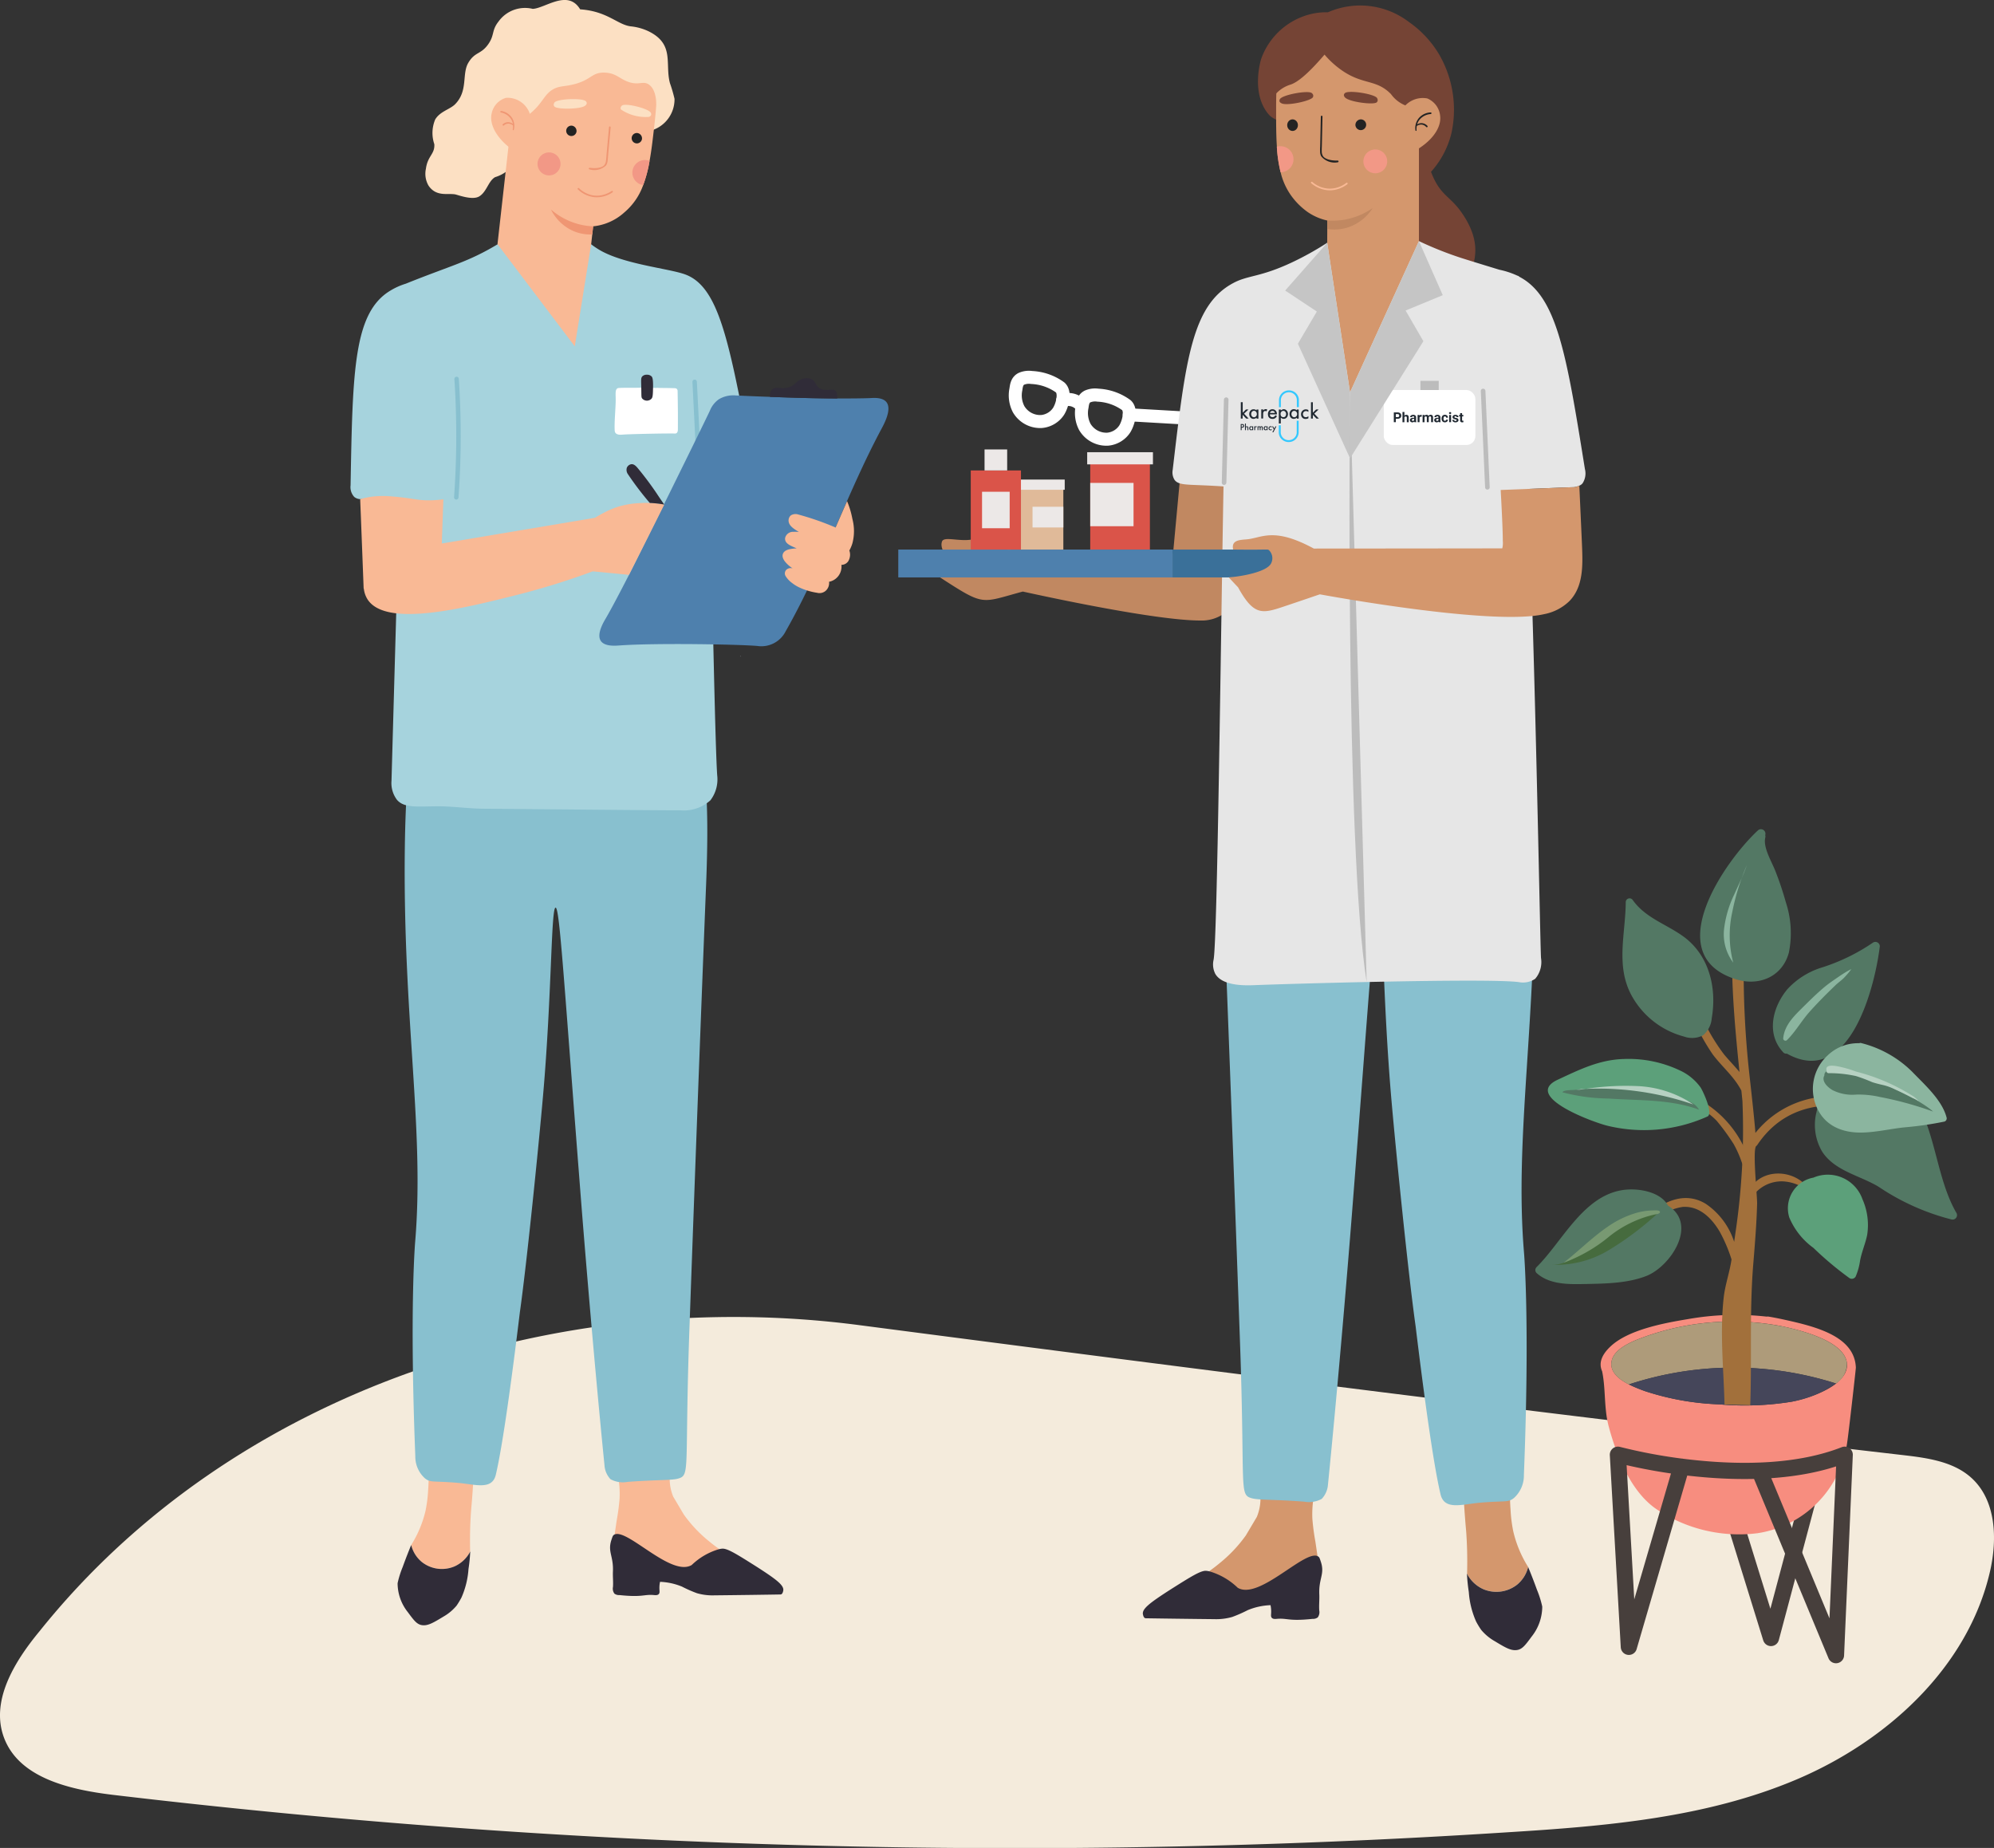 <svg xmlns="http://www.w3.org/2000/svg" width="224.2" height="207.782" viewBox="0 0 224.2 207.782"><rect x="0" y="0" width="224.2" height="207.782" fill="#333333" stroke="none"/><defs><style>.a{fill:#f4ebdc;}.b,.m{fill:none;stroke-linecap:round;stroke-linejoin:round;}.b{stroke:#473f3c;stroke-width:1.822px;}.c{fill:#f78d7f;}.d{fill:#ae9b7a;}.e{fill:#45465a;}.f{fill:#a2703b;}.g{fill:#537864;}.h{fill:#8bb59f;}.i{fill:#b6d1c2;}.j{fill:#5ca07a;}.k{fill:#466b3e;}.l{fill:#789972;}.m{stroke:#fff;stroke-width:1.463px;}.n{fill:#e6e9f0;}.o{fill:#f9b995;}.p{fill:#302c38;}.q{fill:#88c0cf;}.r{fill:#a6d3dd;}.s{fill:#4e80ad;}.t{fill:#fce0c3;}.u{fill:#232323;}.v{fill:#ef9673;}.w{fill:#f29886;}.x{fill:#fff;}.y{fill:#754435;}.z{fill:#c18861;}.aa{fill:#d4976d;}.ab{fill:#e6e6e6;}.ac{fill:#bcbcbc;}.ad{fill:#3a7099;}.ae{fill:#da5449;}.af{fill:#ece8e7;}.ag{fill:#e0ba99;}.ah{fill:#34c8fe;}.ai{fill:#212932;}.aj{fill:#c5c5c5;}.ak{isolation:isolate;}</style></defs><g transform="translate(-1322 -1946)"><g transform="translate(240.486 845.979)"><path class="a" d="M1085.947,1643.9c-2.811,3.4-5.533,7.831-3.981,11.961,1.707,4.542,7.4,5.834,12.219,6.419a860.062,860.062,0,0,0,156.808,4.213c11.043-.685,22.3-1.617,32.489-5.927s19.3-12.613,21.781-23.395c.843-3.662.693-8.011-2.092-10.532-2.035-1.843-4.955-2.241-7.683-2.557-39.2-4.528-78.31-9.513-117.413-14.621C1144.292,1605.049,1107.709,1616.7,1085.947,1643.9Z" transform="translate(0 -360.449)"/><g transform="translate(1131.04 1093.022)"><g transform="translate(123.104 100.226)"><g transform="translate(7.339 54.614)"><path class="b" d="M1737.1,1668.6l-4.807,18.031-4.807-15.514" transform="translate(-1713.137 -1650.296)"/><path class="c" d="M1708.483,1613.693c-.131-3.566-4.568-4.634-8.128-5.416-.01,0-.01-.008-.02-.008-.041-.009-.071-.01-.1-.018-.568-.124-1.1-.224-1.553-.3a.769.769,0,0,0-.235,0,30.881,30.881,0,0,0-8.885.287c-2.891.474-6.738,1.239-8.676,3.076-1.1,1.043-1.3,1.963-.933,2.782.307,1.478.266,2.97.43,4.452a11.582,11.582,0,0,0,.282,1.64c.083.313.167.627.26.94.912,3.058,2.516,6.771,5.256,8.55a16.645,16.645,0,0,0,11.22,2.63A11.988,11.988,0,0,0,1707.522,1622C1707.657,1621.167,1708.488,1613.811,1708.483,1613.693Zm-24.753-3.093a29.249,29.249,0,0,1,16.309-1.593c.02.008.031,0,.041.009,3.054.635,7.193,1.9,7.4,4.206.212,2.323-3.746,3.8-6.178,4.287a32.777,32.777,0,0,1-8.161.307,29.979,29.979,0,0,1-8.287-1.462c-1.647-.581-3.887-1.505-3.865-3.076C1681.009,1611.988,1682.357,1611.193,1683.73,1610.6Z" transform="translate(-1679.784 -1607.752)"/><path class="d" d="M1709.054,1617.183a2.635,2.635,0,0,0,1.222-2.254c-.208-2.3-4.346-3.567-7.4-4.206-.014,0-.026,0-.041,0a29.225,29.225,0,0,0-16.311,1.592c-1.376.59-2.716,1.385-2.74,2.673-.019,1,.888,1.742,1.975,2.3A37.8,37.8,0,0,1,1709.054,1617.183Z" transform="translate(-1682.584 -1609.462)"/><path class="e" d="M1690.356,1629.363a15.934,15.934,0,0,0,1.889.784,30.069,30.069,0,0,0,8.288,1.456,32.641,32.641,0,0,0,8.153-.3,12.78,12.78,0,0,0,4.96-2.041A37.8,37.8,0,0,0,1690.356,1629.363Z" transform="translate(-1687.176 -1621.541)"/><path class="b" d="M1693.4,1661.375l-5.909,20.259-1.231-21.6a60.373,60.373,0,0,0,8.836,1.538c5.071.512,11.446.512,16.665-1.538l-.981,22.536-8.614-20.745" transform="translate(-1684.316 -1644.306)"/></g><path class="f" d="M1718.65,1488.484a10.945,10.945,0,0,0-10.017,4.021c-.014-.162-.02-.322-.035-.484-.179-1.969-.4-3.933-.619-5.9a105.587,105.587,0,0,1-.653-13.471c.03-.64-.964-.638-.994,0,0,.068,0,.137-.005.2a.447.447,0,0,0-.323.452c.031,4.146.424,8.252.84,12.35-.557-.675-1.176-1.305-1.75-1.993a21.818,21.818,0,0,1-3.017-5.506c-.254-.585-1.111-.08-.858.5a24.059,24.059,0,0,0,2.618,5.024c1.05,1.395,2.419,2.506,3.22,4.071q.059.582.118,1.164a78.335,78.335,0,0,1-.792,14.874c-.045.321-.092.643-.138.964a8.175,8.175,0,0,0-3.2-4.279c-2.4-1.456-4.834-.225-6.734,1.453-.48.424.225,1.125.7.7a6.057,6.057,0,0,1,3.438-1.8c1.9-.135,3.284,1.276,4.176,2.79a17.03,17.03,0,0,1,1.325,3.117c-.21,1.433-.715,2.833-.876,4.242-.454,3.978-.01,8.043.088,12.079.576-.015,2.506.049,2.893.066.152-4.228,0-8.294.149-12.526.04-1.127.1-2.253.193-3.379.186-2.252.367-4.5.43-6.76.022-.819-.549-6.133-.094-6.482a.523.523,0,0,0,.119-.125c2.313-3.44,5.744-4.734,9.792-4.382C1719.287,1489.534,1719.283,1488.539,1718.65,1488.484Z" transform="translate(-1683.891 -1458.345)"/><path class="g" d="M1775.83,1530.893c-3.156-5.425-2.05-13.785-9.1-16.348-3.746-1.363-5.941,1.7-6.645,5.049a5.9,5.9,0,0,0,.659,4.424c1.432,2.177,4.236,2.662,6.338,3.933a26.192,26.192,0,0,0,8.184,3.672A.5.5,0,0,0,1775.83,1530.893Z" transform="translate(-1728.483 -1487.737)"/><path class="g" d="M1697.981,1465.535c.59-3.4-.294-7.1-3.217-9.2-1.913-1.379-4.25-2.076-5.664-4.076a.43.43,0,0,0-.789.229c-.021,3.538-1.141,7.1.615,10.425a9.487,9.487,0,0,0,5.939,4.694,2.678,2.678,0,0,0,2.123-.132A2.775,2.775,0,0,0,1697.981,1465.535Z" transform="translate(-1678.147 -1444.284)"/><g transform="translate(26.709 12.675)"><path class="g" d="M1755.45,1468.406a21.933,21.933,0,0,1-5.685,2.786,8.772,8.772,0,0,0-3.952,2.459c-1.692,2.033-2.42,5.04-.468,7.107a.43.43,0,0,0,.4.141c6.925,3.869,9.85-7.137,10.455-12.064A.5.5,0,0,0,1755.45,1468.406Z" transform="translate(-1744.177 -1468.334)"/><path class="g" d="M1758.524,1470.884a58.273,58.273,0,0,1-5.73,5.609,23.3,23.3,0,0,0-2.8,2.858,3.121,3.121,0,0,0-.989,1.784c0,1.429,1.5.322,1.924-.186.767-.921,1.388-1.986,2.108-2.947.836-1.115,1.73-2.182,2.572-3.292,1.141-1.1,2.208-2.3,3.266-3.475C1759.089,1471,1758.739,1470.646,1758.524,1470.884Z" transform="translate(-1747.552 -1470.062)"/><path class="h" d="M1755.076,1478.857c-.306.181-.6.377-.893.58-.468.326-.949.642-1.39,1-.852.7-1.641,1.472-2.423,2.248-1.037,1.03-2.21,2.1-2.339,3.643a.251.251,0,0,0,.424.176c.952-.936,1.621-2.147,2.512-3.15.938-1.056,1.94-2.06,2.961-3.036.3-.288.649-.518.942-.822a9.383,9.383,0,0,0,.824-.977C1755.483,1478.625,1755.277,1478.737,1755.076,1478.857Z" transform="translate(-1746.871 -1475.458)"/></g><g transform="translate(18.524)"><path class="g" d="M1726.6,1434.4a35.289,35.289,0,0,0-1.157-3.455c-.419-1.094-1.422-2.682-1.144-3.808a.475.475,0,0,0-.01-.26.508.508,0,0,0-.821-.537c-3.8,3.542-11.078,14.072-2.458,16.747,2.6.806,5.2-.292,5.937-3A11.075,11.075,0,0,0,1726.6,1434.4Z" transform="translate(-1716.966 -1426.2)"/><path class="g" d="M1730.7,1431.235c-.582,1.248-.885,2.589-1.359,3.877a19.128,19.128,0,0,0-1.287,4.686c-.126,1.259-.4,5.665,1.54,5.857a.246.246,0,0,0,.215-.123c.221-.346.132-.289.092-.676a9.8,9.8,0,0,0-.353-1.072,14.648,14.648,0,0,1-.285-1.746c-.1-.837-.133-1.675-.188-2.515a5.056,5.056,0,0,1,.149-2.53.244.244,0,0,0,.017-.156c.271-.789.588-1.561.851-2.354a27.1,27.1,0,0,1,1.038-3C1731.259,1431.2,1730.831,1430.945,1730.7,1431.235Z" transform="translate(-1724.653 -1429.631)"/><path class="h" d="M1727.013,1443.008a12.191,12.191,0,0,0-1.131,3.845,5.3,5.3,0,0,0,1.026,3.792,12.077,12.077,0,0,1-.1-5.709,25.965,25.965,0,0,1,1.628-5.236C1728.047,1440.836,1727.5,1441.91,1727.013,1443.008Z" transform="translate(-1723.184 -1435.639)"/></g><g transform="translate(31.213 24.042)"><path class="h" d="M1764.59,1506.14a.3.3,0,0,0-.234.012,4.926,4.926,0,0,0-3.6,1.411,5.114,5.114,0,0,0-1.166,5.834c.928,2.079,2.912,2.848,5.08,2.8,1.584-.032,3.166-.415,4.74-.582a37.848,37.848,0,0,0,4.522-.653.377.377,0,0,0,.238-.468c-.517-1.965-2.468-3.678-3.827-5.094A12.417,12.417,0,0,0,1764.59,1506.14Z" transform="translate(-1759.146 -1506.122)"/><path class="g" d="M1775.165,1520.885a14.011,14.011,0,0,0-1.5-.993.429.429,0,0,0-.309-.239c-.077-.018-.152-.039-.229-.058-2.918-1.584-6.32-3.052-9.434-3.066a.482.482,0,0,0-.489.524c-.346.614.294,1.283.92,1.651a4.931,4.931,0,0,0,2.661.5,10.7,10.7,0,0,1,2.657.267,38.871,38.871,0,0,1,5.988,1.644C1775.345,1521.034,1775.255,1520.958,1775.165,1520.885Z" transform="translate(-1761.919 -1513.398)"/><path class="i" d="M1773.816,1517.99a22.056,22.056,0,0,0-6.353-2.715,12.24,12.24,0,0,0-1.876-.551c-.368-.071-1.629-.336-1.4.439a.229.229,0,0,0,.223.3,13.811,13.811,0,0,1,3.085.327,18.081,18.081,0,0,1,1.808.679c.453.152.919.256,1.384.365a6.415,6.415,0,0,1,1.194.455c.859.386,1.7.809,2.531,1.25C1774.692,1518.687,1774.1,1518.14,1773.816,1517.99Z" transform="translate(-1762.651 -1512.065)"/></g><path class="f" d="M1713.853,1526.211c-.283-.149-.534.28-.251.429.063.033.125.07.188.1a.232.232,0,0,0,0,.409,7.57,7.57,0,0,1,2.6,1.746,24.653,24.653,0,0,1,1.911,2.62,12.084,12.084,0,0,1,.913,2.06c.157.372.315.628.719.707a.252.252,0,0,0,.306-.306A12.068,12.068,0,0,0,1713.853,1526.211Z" transform="translate(-1696.003 -1496.104)"/><path class="f" d="M1741.832,1557.683a3.716,3.716,0,0,0-.215-.548,1.728,1.728,0,0,0-.9-1.164c-1.825-1.605-5.082-1.436-6.2,1.076a.256.256,0,0,0,.04.276c-.057.078-.114.156-.168.237-.178.267.252.516.429.251a4,4,0,0,1,3.623-2,4.936,4.936,0,0,1,1.97.533,3.194,3.194,0,0,1,.719.923.973.973,0,0,1-.033.354.245.245,0,0,0,.313.3A.25.25,0,0,0,1741.832,1557.683Z" transform="translate(-1710.593 -1516.205)"/><path class="j" d="M1758.141,1558.014a4.128,4.128,0,0,0-5.464-2.444c-.009,0-.012.011-.02.015a3.5,3.5,0,0,0-2.738,4.495,8.078,8.078,0,0,0,2.712,3.411,37.469,37.469,0,0,0,4.064,3.407.5.5,0,0,0,.68-.178,6.93,6.93,0,0,0,.5-1.8c.188-.992.6-1.912.8-2.9A7.159,7.159,0,0,0,1758.141,1558.014Z" transform="translate(-1721.363 -1516.405)"/><g transform="translate(1.408 25.84)"><path class="j" d="M1677.794,1518.667l.22-.1c.677-.314-.495-2.833-.774-3.26a5.884,5.884,0,0,0-2.345-1.923,13.47,13.47,0,0,0-6.289-1.278c-2.754.075-4.988,1.194-7.422,2.325-4.04,1.876,4.065,4.818,5.581,5.179A17.417,17.417,0,0,0,1677.794,1518.667Z" transform="translate(-1660.067 -1512.099)"/><path class="g" d="M1670.659,1524.284c3.433.238,6.976.06,10.2,1.255a2.125,2.125,0,0,0-1.484-1.01,32.476,32.476,0,0,0-10.973-1.331q-.779.039-1.555.116c-.33.033-1.172-.013-1.359.266A21.252,21.252,0,0,0,1670.659,1524.284Z" transform="translate(-1663.859 -1519.832)"/><g transform="translate(3.17 3.012)"><path class="i" d="M1686.375,1524.218a12.152,12.152,0,0,0-6.4-2.071,29.913,29.913,0,0,0-5.682.316A32.957,32.957,0,0,1,1686.375,1524.218Z" transform="translate(-1673.183 -1522.111)"/><path class="i" d="M1670.606,1523.428q.554-.076,1.109-.148c-.172.007-.343.007-.514.017Z" transform="translate(-1670.606 -1522.928)"/></g></g><g transform="translate(0 40.51)"><path class="g" d="M1670.309,1562.691l-.005,0c-.832-1.589-3.461-2.034-5.212-1.733-4.4.755-6.693,5.807-9.571,8.65a.469.469,0,0,0,0,.656c1.385,1.26,3.435,1.281,5.21,1.246,2.329-.046,4.976-.051,7.165-.921C1670.593,1569.513,1673.707,1564.81,1670.309,1562.691Z" transform="translate(-1655.387 -1560.868)"/><path class="k" d="M1660.926,1575.734a11.471,11.471,0,0,0,6.551-1.612,34.185,34.185,0,0,0,5.475-4.1c-2.368.038-4.266,1.376-6.118,2.724C1665.326,1573.847,1662.956,1575.924,1660.926,1575.734Z" transform="translate(-1659.26 -1567.271)"/><path class="l" d="M1670.88,1570.562c-1.744,1.2-3.238,2.725-4.914,4.018a17.28,17.28,0,0,0,5.042-2.878,12.57,12.57,0,0,1,5.193-2.539c.152-.024.687-.085.58-.334-.08-.187-.655-.127-.8-.125a7.222,7.222,0,0,0-1.792.262A10.991,10.991,0,0,0,1670.88,1570.562Z" transform="translate(-1662.784 -1566.34)"/></g></g><g transform="translate(64.636 49.427)"><path class="m" d="M1461.4,1260.925c.028.047.058.094.09.141a2.805,2.805,0,0,0,2.481,1.23,2.568,2.568,0,0,0,1.912-1.144c.39-.614.835-2.089.187-2.681a5.9,5.9,0,0,0-3.2-1.123,2.143,2.143,0,0,0-1.16.144c-.474.239-.557.688-.625,1.187A3.361,3.361,0,0,0,1461.4,1260.925Z" transform="translate(-1461.023 -1257.33)"/><path class="m" d="M1486.135,1267.529c.028.047.058.094.09.141a2.807,2.807,0,0,0,2.481,1.231,2.571,2.571,0,0,0,1.912-1.144c.389-.614.835-2.09.187-2.681a5.906,5.906,0,0,0-3.2-1.123,2.145,2.145,0,0,0-1.16.144c-.474.239-.557.688-.624,1.188A3.363,3.363,0,0,0,1486.135,1267.529Z" transform="translate(-1478.319 -1261.948)"/><path class="m" d="M1478.7,1265.726a1.879,1.879,0,0,1,2.119.6" transform="translate(-1473.385 -1263.122)"/><line class="m" x2="6.179" y2="0.357" transform="translate(12.808 4.21)"/></g><g transform="translate(-55.576 -23.691)"><path class="n" d="M89.293,104.462c-.03,0-.035.046,0,.046S89.324,104.462,89.293,104.462Z"/><path class="o" d="M59.292,196.711c-.029.552-.079,1.391-.157,2.419-.057.738-.107,1.251-.12,1.44-.08,1.1-.151,2.64-.1,4.59a3.677,3.677,0,0,1-1.769,1.66,3.633,3.633,0,0,1-3.68-.51,3.566,3.566,0,0,1-1.181-1.9,12.654,12.654,0,0,0,1.62-3.89,15.8,15.8,0,0,0,.286-2.314c.055-.755.065-1.392.062-1.855Z"/><path class="p" d="M58.914,205.16a3.677,3.677,0,0,1-1.769,1.66,3.633,3.633,0,0,1-3.68-.51,3.566,3.566,0,0,1-1.181-1.9c-.24.58-.58,1.43-.96,2.48a10.705,10.705,0,0,0-.559,1.77.553.553,0,0,0-.01.09,5.244,5.244,0,0,0,1.149,3.21c.651.88.97,1.31,1.481,1.44.7.16,1.319-.21,2.51-.93a5.416,5.416,0,0,0,1.49-1.24,9.378,9.378,0,0,0,.55-.91,9.482,9.482,0,0,0,.79-3.2,18.324,18.324,0,0,0,.189-1.83.808.808,0,0,0,.01-.15C58.924,205.15,58.914,205.15,58.914,205.16Z"/><path class="o" d="M86.925,204.87a10.1,10.1,0,0,0-1.233,1.021c-.746.725-.795.995-1.14,1.26-1.212.93-3.551-.147-4.037-.371-1.627-.75-1.81-1.517-3.763-2.389a11.046,11.046,0,0,0-1.674-.591c.067-.478.175-1.24.317-2.18a24.46,24.46,0,0,0,.32-2.44,11.086,11.086,0,0,0-.163-2.469l5.82-.24a5.28,5.28,0,0,0,.372,2.5l1.191,2.01A15.225,15.225,0,0,0,85.784,204Q86.251,204.39,86.925,204.87Z"/><path class="p" d="M91.105,206.84c-2.17-1.37-3.26-2.06-3.85-2.02a2.881,2.881,0,0,0-.33.05,7.38,7.38,0,0,0-3.1,1.79c-2.374,1.413-7.5-4.43-8.789-3.359-.09.075-.144.241-.251.573-.423,1.316.258,1.782.181,3.516-.026.576.046,1.155.006,1.731a.943.943,0,0,0,.164.759.862.862,0,0,0,.569.16c2.641.28,2.721-.11,3.9,0,.12.01.4.04.53-.13s.04-.36.059-.81a3,3,0,0,1,.071-.55,7.186,7.186,0,0,1,2.469.54,14.7,14.7,0,0,0,1.68.74,6.307,6.307,0,0,0,1.95.24c2.161-.02,6.571-.08,7.451-.1.2-.01.267-.261.3-.42C94.234,208.967,93.414,208.32,91.105,206.84Z"/><path class="q" d="M51.57,125.845c.029-2.172.123-5.738.481-10.2l32.768-.072c.661,2.022.943,6.47.631,14.416,0,0-.785,19.365-1.878,49.982-.566,15.859.121,16.566-1.238,16.96-.757.23-2.2.12-5.707.38a2.889,2.889,0,0,1-1.935-.3,2.515,2.515,0,0,1-.673-1.55c-1.4-13.97-2.588-29.177-2.588-29.177-2-25.513-2.453-33.553-2.914-33.539-.51.016-.421,9.826-1.407,21.119-.466,5.34-1.821,18.85-2.618,24.447v.01c-.86,7.1-1.917,14.93-2.7,18.21-.427,1.736-2.32,1.058-4.277.89-2.806-.242-3.043.013-3.7-.52a3.289,3.289,0,0,1-1.069-2.5c-.663-16.7-.012-24.13-.012-24.13C53.793,157.573,51.314,145.119,51.57,125.845Z"/><path class="r" d="M90.181,80.435c-2.22-11.68-3.41-17.55-7.1-18.891-1.83-.68-7.17-1.159-9.85-2.89a9.076,9.076,0,0,1-.83-.589c-3.46.03-6.92.049-10.38.08-3.4,2.038-5.147,2.35-10.353,4.446a7.641,7.641,0,0,0-1.7.76c-4.15,2.46-4.27,8.94-4.5,21.91a1.621,1.621,0,0,0,.41,1.3,1.126,1.126,0,0,0,.67.25,3.059,3.059,0,0,0,.54-.02,38,38,0,0,1,3.882-.133c-.507,17.739-.838,29.662-.9,31.805a3.124,3.124,0,0,0,.621,2.168c.83.946,2.28.726,4.664.72,1.664,0,3.322.255,4.986.27,20.141.182,20.838.181,22.23.18a4.436,4.436,0,0,0,3.354-1.124,3.88,3.88,0,0,0,.766-2.806c-.2-2.88-.477-16.121-.856-34.411a20.808,20.808,0,0,0,3.025-.626,1.914,1.914,0,0,0,1.07-.579A2.257,2.257,0,0,0,90.181,80.435Z"/><path class="q" d="M57.353,86.861h-.018a.25.25,0,0,1-.232-.267c.14-1.962.221-3.953.242-5.92.024-2.442-.044-4.918-.205-7.357a.25.25,0,0,1,.233-.266.243.243,0,0,1,.266.233c.161,2.452.23,4.94.206,7.4-.021,1.976-.1,3.978-.243,5.949A.251.251,0,0,1,57.353,86.861Z"/><path class="q" d="M84.605,82.875a.249.249,0,0,1-.249-.237l-.45-9a.25.25,0,0,1,.237-.263.253.253,0,0,1,.262.238l.45,9a.25.25,0,0,1-.237.262Z"/><path class="s" d="M105.733,75.923c-.43-.57-1.42-.5-1.86-.47,0,0-1.06.05-3.68.04-1.76-.007-4.24-.05-7.57-.18-1.18-.04-2.46-.09-3.86-.16a3.131,3.131,0,0,0-1.9.44,2.887,2.887,0,0,0-.99,1.26c-.39.89-7.9,16.11-9.1,18.47-1.1,2.14-2.03,3.9-2.59,4.86-.29.49-1.08,1.82-.58,2.57.43.64,1.6.55,2.13.51,4.08-.29,13.45-.12,15.48.06a3.058,3.058,0,0,0,3.18-1.66c4.15-7.28,6.8-15.33,10.75-22.72C105.453,78.363,106.343,76.743,105.733,75.923Z"/><path class="p" d="M100.193,75.313v.18c-1.76,0-4.24-.05-7.57-.18a1.016,1.016,0,0,1,.25-.84c.48-.45,1.24.16,2.19-.38.51-.28.6-.63,1.22-.8a1.478,1.478,0,0,1,.94,0c.59.22.46.75,1.01,1.07.7.42,1.46-.12,1.82.34C100.163,74.843,100.173,74.993,100.193,75.313Z"/><path class="t" d="M81.891,41.8a16,16,0,0,0-.511-1.75c-.592-2.177.56-4.368-2.383-5.83a6.056,6.056,0,0,0-1.989-.563c-1.5-.155-2.635-1.707-5.727-1.917-1.383-2.3-3.921-.121-5.331-.053A3.668,3.668,0,0,0,62.1,33.115c-.8,1.019-.422,1.5-1.144,2.534-.84,1.2-1.5.833-2.249,2.1s0,3.131-1.471,4.646c-.573.593-1.695.8-2.252,1.727a3.9,3.9,0,0,0-.1,2.777c.071,1.144-.75,1.293-.946,2.771a2.644,2.644,0,0,0,.3,1.9c.869,1.272,2.156.826,2.985.975.312.056,1.94.7,2.715.225.845-.515,1.017-1.728,1.781-2.161a4.075,4.075,0,0,0,2.749-2.789l1.144-2.391,13.613-.052A3.651,3.651,0,0,0,81.891,41.8Z"/><path class="o" d="M79.624,44.774c-.163,1.449-.311,2.765-.528,3.953a.214.214,0,0,1-.011.056,14.958,14.958,0,0,1-.716,2.719c-.008.025-.021.05-.029.075a7.156,7.156,0,0,1-2.095,3,6.132,6.132,0,0,1-3.5,1.561q-.113,1-.224,1.994l-1.845,11.5L61.986,58.148q.928-8.259,1.859-16.518c-.005-.532.022-4.409,3.016-6.722,3.5-2.7,8.684-1.44,11.072,1.122a7.593,7.593,0,0,1,1.484,2.432C80.006,40,79.981,41.6,79.624,44.774Z"/><path class="u" d="M70.868,45.511a.583.583,0,1,1-.508-.69A.606.606,0,0,1,70.868,45.511Z"/><path class="u" d="M78.23,46.34a.584.584,0,1,1-.508-.691A.608.608,0,0,1,78.23,46.34Z"/><path class="v" d="M72.324,49.733a.091.091,0,0,1-.074-.1.09.09,0,0,1,.1-.077c.8.112,1.484-.031,1.673-.346a.968.968,0,0,0,.145-.342,6.222,6.222,0,0,0,.065-.627l.294-3.25a.09.09,0,0,1,.1-.082.091.091,0,0,1,.082.1l-.294,3.248a6.18,6.18,0,0,1-.067.647,1.111,1.111,0,0,1-.162.392A1.888,1.888,0,0,1,72.324,49.733Z"/><path class="w" d="M69.066,49.265a1.292,1.292,0,1,1-1.139-1.428A1.291,1.291,0,0,1,69.066,49.265Z"/><path class="t" d="M68.386,42.666a.383.383,0,0,1-.079-.177.433.433,0,0,1,.1-.287c.311-.4,3.173-.53,3.527-.113a.338.338,0,0,1,.089.213.414.414,0,0,1-.2.284C71.279,42.988,68.66,43.007,68.386,42.666Z"/><path class="v" d="M72.746,56.137c-.034.305-.07.611-.1.916a4.9,4.9,0,0,1-2.164-.4A5.116,5.116,0,0,1,68,54.249a7.8,7.8,0,0,0,3.036,1.627A7.57,7.57,0,0,0,72.746,56.137Z"/><path class="v" d="M72.83,52.853a3.108,3.108,0,0,1-.918-.263,3.186,3.186,0,0,1-.887-.609.09.09,0,1,1,.126-.129,3,3,0,0,0,.837.574,2.722,2.722,0,0,0,1.921.162,3,3,0,0,0,.922-.426.09.09,0,0,1,.1.148,3.137,3.137,0,0,1-.977.452,3.062,3.062,0,0,1-1.047.1C72.886,52.859,72.859,52.857,72.83,52.853Z"/><path class="t" d="M75.859,42.995a.393.393,0,0,1-.03-.191.431.431,0,0,1,.162-.249c.38-.307,3.019.333,3.241.828a.363.363,0,0,1,.03.229.4.4,0,0,1-.248.222A4.978,4.978,0,0,1,75.859,42.995Z"/><path class="w" d="M79.085,48.783a14.958,14.958,0,0,1-.716,2.719,1.417,1.417,0,0,1,.348-2.812A1.292,1.292,0,0,1,79.085,48.783Z"/><path class="t" d="M79.132,36.121a11.691,11.691,0,0,1,.817,3.836,12.64,12.64,0,0,1-.109,2.47c-.026-1.3-.4-1.933-.84-2.237-.656-.449-1.1.135-2.32-.3-.96-.344-1.367-.964-2.553-1.031-1.546-.088-1.515.786-3.5,1.295-1.263.324-1.784.15-2.588.706-1.133.783-1.137,2.171-4.03,3.637a9.23,9.23,0,0,1,2.7-10.356C71.075,30.812,77.754,33.216,79.132,36.121Z"/><path class="o" d="M64.91,48.288c-2.541-1.313-3.942-3.307-3.575-4.86a2.3,2.3,0,0,1,1.6-1.735,2.638,2.638,0,0,1,2.679,1.768Z"/><path class="v" d="M63.6,43.912a1.793,1.793,0,0,0-1.2-.744.085.085,0,0,0-.031.167,1.763,1.763,0,0,1,1.091.673,1.5,1.5,0,0,1,.255.61.976.976,0,0,0-.48-.187.885.885,0,0,0-.65.228.09.09,0,1,0,.122.133.73.73,0,0,1,.52-.2.859.859,0,0,1,.5.2,1.647,1.647,0,0,1-.024.47.059.059,0,0,0,.042.07.06.06,0,0,0,.073-.042A1.694,1.694,0,0,0,63.6,43.912Z"/><path class="o" d="M79.113,87.243c-.38-.01-.78-.01-1.2.02a9.684,9.684,0,0,0-2.534.457,10.239,10.239,0,0,0-1.557.691c-.346.18-.629.347-.879.5L55.724,91.8q.087-2.481.178-4.967a12.247,12.247,0,0,1-1.5.112c-1.494.02-1.972-.248-4.139-.422a10.57,10.57,0,0,0-2.3,0,9.258,9.258,0,0,0-1.415.29q.2,5.04.39,10.06h.019a2.848,2.848,0,0,0,.431,1.23c2.089,3.176,10.854.971,16.74-.51a82,82,0,0,0,8.561-2.658c.52.04,3.86.37,4.08.39,1.04-2.04,3.79-7.53,3.97-7.9A11.282,11.282,0,0,0,79.113,87.243Z"/><path class="x" d="M75.257,79.37c.187.244.614.2.757.191.939-.076,5.469-.156,5.889-.124a.331.331,0,0,0,.211-.046c.157-.1.155-.361.155-.445.006-1.4.01-2.1-.03-4.272a.355.355,0,0,0-.086-.253.367.367,0,0,0-.232-.082c-.227-.011-.923-.024-1.864-.028V74.3l-.2,0v.011c-.87-.017-1.888-.029-1.888-.029-.371.012-.673.014-.878.013-.222,0-.505,0-.879,0-.636.008-.695.032-.742.062-.279.181-.187.632-.193,1.368-.008.9-.168,2.514-.111,3.378A.475.475,0,0,0,75.257,79.37Z"/><path class="p" d="M79.32,75.5c.134-.163.143-.523.157-1.237.018-.982-.08-1.15-.157-1.238a.691.691,0,0,0-.546-.2.655.655,0,0,0-.52.2c-.151.182-.118.4-.1,1.3.019.921-.008,1.029.1,1.171A.708.708,0,0,0,79.32,75.5Z"/><path class="p" d="M80.743,87.423a11.282,11.282,0,0,0-1.63-.18,34.555,34.555,0,0,1-2.49-3.28.837.837,0,0,1-.1-.66.657.657,0,0,1,.52-.42c.34-.03.61.32.76.5a35.393,35.393,0,0,1,2.25,3.04C80.2,86.644,80.437,87,80.743,87.423Z"/><path class="o" d="M101.893,91.774a5.365,5.365,0,0,0,0-2.724,9.84,9.84,0,0,0-.6-2.013c-.184.42-1.048,2.4-1.294,2.965a31.734,31.734,0,0,0-4.222-1.469.976.976,0,0,0-.819.116.763.763,0,0,0-.239.656c.068.582.715.912,1.151,1.2a3.952,3.952,0,0,0-.621-.016.9.9,0,0,0-.924.7c-.056.5.4.75.779.93.172.082.35.152.524.23-.15.005-.3.017-.437.034-.4.049-.947.146-1.112.576-.174.457.251.933.557,1.222a3.966,3.966,0,0,0,.537.415.749.749,0,0,0-.606.078.579.579,0,0,0-.173.811,2.768,2.768,0,0,0,.69.738,4.293,4.293,0,0,0,.894.545,7.308,7.308,0,0,0,1.938.574,1.063,1.063,0,0,0,1.022-.269,1.191,1.191,0,0,0,.335-.926c0-.017-.014-.024-.017-.039a1.738,1.738,0,0,0,1.4-1.907.926.926,0,0,0,.747-.373,1.428,1.428,0,0,0,.147-1.241A4.179,4.179,0,0,0,101.893,91.774Z"/></g></g></g><g transform="translate(1222.659 2898.4)"><path class="y" d="M239.966-945.773a7.917,7.917,0,0,1,5.41-5,7.237,7.237,0,0,1,2.091-.243,9.022,9.022,0,0,1,9.15,1.117,11.743,11.743,0,0,1,3.347,3.6,12.392,12.392,0,0,1,1.4,8.858,10.051,10.051,0,0,1-2.3,4.36c1.024,2.718,2.134,2.657,3.508,4.681s2.005,4.132.927,6.618l-6.835-2.205-.093-13.67c-2.724.052-13.9.222-15.72-1.833C238.782-941.833,239.909-945.591,239.966-945.773Z" transform="translate(1.177 0)"/><path class="z" d="M205.325-891.88a1.3,1.3,0,0,1-.249-.63,1.03,1.03,0,0,1,.063-.557c.236-.412,1.17-.154,2.4-.117,1.936.059,2.678-1.155,6.007,1.74l17.554-.248.9-9.7,7.67.094c-.153,2.464-.362,5.317-.648,8.492-.431,4.764-.74,6.918-2.382,8.01a4.355,4.355,0,0,1-2.466.657c-4.938,0-16.984-2.6-19.968-3.257-4.793,1.287-4.234,1.692-9.3-1.585Z" transform="translate(0.137 1.51)"/><g transform="translate(227.838 -868.205)"><g transform="translate(36.068 83.654)"><path class="aa" d="M262.057-789.044c.03.572.081,1.442.164,2.5.058.764.11,1.3.125,1.491.082,1.139.156,2.734.1,4.753a3.815,3.815,0,0,0,1.833,1.719,3.768,3.768,0,0,0,3.811-.528,3.7,3.7,0,0,0,1.222-1.967,13.12,13.12,0,0,1-1.678-4.028,16.476,16.476,0,0,1-.3-2.4c-.057-.782-.067-1.442-.064-1.921Z" transform="translate(-262.057 789.417)"/><path class="p" d="M262.437-780.537a3.815,3.815,0,0,0,1.833,1.719,3.768,3.768,0,0,0,3.811-.528,3.7,3.7,0,0,0,1.222-1.967c.248.6.6,1.481.994,2.569a11.084,11.084,0,0,1,.58,1.833.554.554,0,0,1,.01.093,5.432,5.432,0,0,1-1.191,3.325c-.674.911-1,1.356-1.533,1.491-.721.166-1.367-.217-2.6-.963a5.589,5.589,0,0,1-1.545-1.284,9.311,9.311,0,0,1-.57-.942,9.789,9.789,0,0,1-.818-3.313,18.9,18.9,0,0,1-.2-1.9.879.879,0,0,1-.01-.156C262.427-780.549,262.437-780.549,262.437-780.537Z" transform="translate(-262.046 789.66)"/></g><g transform="translate(0 83.782)"><path class="aa" d="M234.274-780.6a10.364,10.364,0,0,1,1.276,1.058c.772.751.824,1.03,1.18,1.3,1.256.963,3.677-.152,4.182-.384,1.684-.777,1.874-1.571,3.9-2.472a11.256,11.256,0,0,1,1.733-.612c-.069-.5-.181-1.284-.328-2.258a24.851,24.851,0,0,1-.332-2.526,11.5,11.5,0,0,1,.168-2.557l-6.027-.248a5.471,5.471,0,0,1-.385,2.589l-1.236,2.082a15.78,15.78,0,0,1-2.952,3.124Q234.973-781.1,234.274-780.6Z" transform="translate(-226.822 789.293)"/><path class="p" d="M230.167-778.759c2.247-1.419,3.376-2.133,3.987-2.092a2.937,2.937,0,0,1,.342.052,7.635,7.635,0,0,1,3.21,1.854c2.459,1.464,7.767-4.587,9.1-3.478.093.077.149.249.26.593.438,1.363-.267,1.846-.186,3.641.026.6-.048,1.2-.007,1.792a.981.981,0,0,1-.169.786.9.9,0,0,1-.59.166c-2.734.289-2.817-.114-4.038,0-.125.01-.412.041-.549-.135s-.041-.373-.062-.838a3.216,3.216,0,0,0-.072-.57,7.405,7.405,0,0,0-2.558.559,15.489,15.489,0,0,1-1.74.766,6.561,6.561,0,0,1-2.02.248c-2.237-.021-6.8-.082-7.715-.1-.206-.01-.277-.27-.309-.435C226.921-776.556,227.77-777.222,230.167-778.759Z" transform="translate(-227.038 789.495)"/></g><path class="q" d="M270.848-860c-.03-2.249-.128-5.942-.5-10.563l-33.935-.074c-.685,2.094-.976,6.7-.653,14.929,0,0,.813,20.054,1.945,51.761.586,16.424-.126,17.156,1.282,17.564.784.238,2.278.125,5.91.393a3,3,0,0,0,2-.309,2.606,2.606,0,0,0,.7-1.6c1.45-14.467,2.678-30.216,2.678-30.216,2.071-26.422,2.539-34.748,3.017-34.734.528.016.436,10.176,1.457,21.871.483,5.53,1.886,19.521,2.711,25.318v.01c.891,7.353,1.985,15.462,2.8,18.859.442,1.8,2.4,1.1,4.429.922,2.906-.25,3.152.013,3.831-.539A3.407,3.407,0,0,0,269.627-789c.687-17.294.012-24.989.012-24.989C268.544-827.142,271.11-840.039,270.848-860Z" transform="translate(-226.781 870.637)"/></g><g transform="translate(231.169 -925.289)"><path class="ab" d="M230.3-900.344c1.442-12.36,2.163-18.539,6.827-21.011,1.694-.9,2.987-.618,6.618-2.33a33.771,33.771,0,0,0,3.927-2.189l10.315-.186a40.128,40.128,0,0,0,4.775,1.9c1.1.352,4.276,1.32,4.276,1.32a9.177,9.177,0,0,1,1.967.642l.021.011.192.065v.041c4.289,2.186,5.356,8.738,7.429,21.644a2.017,2.017,0,0,1-.269,1.616.917.917,0,0,1-.363.258,1.766,1.766,0,0,1-.807.176c-.813.023-2.556.1-4.959.194.813,18.827,1.357,51.086,1.463,52.744a2.885,2.885,0,0,1-.652,2.33,2.428,2.428,0,0,1-1.864.373c-3.6-.46-26.487.213-29.537.339-.981.04-3.742.181-4.575-1.271a2.336,2.336,0,0,1-.186-1.584c.422-2.278.787-34.813,1.114-53.215-.431-.029-1.146-.073-2.036-.113-2.193-.1-3.043-.05-3.464-.618A1.575,1.575,0,0,1,230.3-900.344Z" transform="translate(-230.272 926.06)"/><path class="ac" d="M264.611-898.614a.377.377,0,0,0,.076.008.26.26,0,0,0,.247-.27l-.482-10.827a.258.258,0,0,0-.27-.247.259.259,0,0,0-.247.27l.482,10.827A.259.259,0,0,0,264.611-898.614Z" transform="translate(-229.264 926.543)"/><path class="ac" d="M235.912-899.158a.261.261,0,0,0,.262-.251l.239-9.328a.259.259,0,0,0-.252-.265h0a.268.268,0,0,0-.265.251l-.239,9.328a.261.261,0,0,0,.254.265Z" transform="translate(-230.111 926.571)"/></g><path class="ac" d="M249.657-909.547s-.582,51.131,1.872,66.3" transform="translate(1.476 1.266)"/><g transform="translate(200.341 -901.865)"><g transform="translate(0 11.257)"><rect class="ad" width="14.622" height="3.132" transform="translate(30.834)"/><rect class="s" width="30.834" height="3.132"/></g><g transform="translate(21.24 0.311)"><rect class="ae" width="6.71" height="10.116" transform="translate(0.342 0.828)"/><rect class="af" width="4.87" height="4.87" transform="translate(0.342 3.452)"/><rect class="af" width="7.394" height="1.367"/></g><g transform="translate(12.155 3.387)"><rect class="ag" width="6.248" height="7.296" transform="translate(0.156 0.575)"/><rect class="af" width="6.559" height="1.149"/><rect class="af" width="3.464" height="2.327" transform="translate(2.94 3.059)"/></g><g transform="translate(8.15)"><rect class="ae" width="5.644" height="8.896" transform="translate(0 2.361)"/><rect class="af" width="2.543" height="2.361" transform="translate(1.55)"/><rect class="af" width="3.106" height="4.101" transform="translate(1.269 4.758)"/></g></g><path class="aa" d="M236.419-889.051c.342.373.694.746,1.046,1.119,1.875,3.407,2.83,2.931,5.593,2.009,1.41-.471,2.62-.891,3.6-1.221,1.594.289,19.552,3.542,25.227,2.227a5.58,5.58,0,0,0,2.858-1.491c1.545-1.617,1.481-3.977,1.4-6.089-.041-1.03-.3-6.695-.309-6.866a1.766,1.766,0,0,1-.807.176c-1.133.031-4.028.166-8.034.309.166,3,.238,4.815.238,5.747a2.328,2.328,0,0,1-.062.818q-10.594.015-21.188.021c-4.587-2.485-5.871-1.155-7.6-1.03-.922.069-1.668.156-1.471,1.139,4.153.052,3.79-.073,4.028.072a1.266,1.266,0,0,1,.259,1.45C240.737-889.61,237.56-889.124,236.419-889.051Z" transform="translate(1.081 1.571)"/><g transform="translate(242.822 -950.823)"><path class="aa" d="M257.647-941.531v16.218l-3.544,7.775L253.4-916l-3.5,7.691-1.149-7.527-.317-2.075-1.1-7.215c0-.515.01-2.506.01-2.506a6.276,6.276,0,0,1-2.206-.953,7.986,7.986,0,0,1-1.21-1.057,7.467,7.467,0,0,1-1.813-3.335.33.33,0,0,0-.021-.083,15.944,15.944,0,0,1-.423-2.884v-.05c-.083-1.253-.083-2.62-.083-4.132,0-3.314.161-4.957.943-6.472a7.46,7.46,0,0,1,1.813-2.33,8.136,8.136,0,0,1,11.467.963l.006.007a8.143,8.143,0,0,1,1.834,6.424Z" transform="translate(-241.586 950.851)"/><path class="u" d="M250.246-938.7a.605.605,0,0,0,.649.556.606.606,0,0,0,.557-.649.605.605,0,0,0-.6-.558A.629.629,0,0,0,250.246-938.7Z" transform="translate(-241.327 951.196)"/><ellipse class="u" cx="0.603" cy="0.651" rx="0.603" ry="0.651" transform="translate(1.248 11.844)"/><path class="u" d="M248.376-934.513a.1.1,0,0,0,.088-.1.092.092,0,0,0-.094-.092h0c-.824.023-1.523-.206-1.681-.55a1.017,1.017,0,0,1-.11-.37,6.26,6.26,0,0,1,.006-.652l.073-3.378a.092.092,0,0,0-.091-.095h0a.092.092,0,0,0-.095.091h0l-.073,3.377a6.115,6.115,0,0,0-.006.674,1.126,1.126,0,0,0,.122.421A1.957,1.957,0,0,0,248.376-934.513Z" transform="translate(-241.442 951.184)"/><path class="y" d="M252.683-941.18a.394.394,0,0,0,.1-.172.454.454,0,0,0-.07-.309c-.269-.453-3.193-.927-3.611-.553a.348.348,0,0,0-.118.206.433.433,0,0,0,.168.317C249.668-941.207,252.359-940.863,252.683-941.18Z" transform="translate(-241.364 951.106)"/><path class="z" d="M252.281-929.666a5.292,5.292,0,0,1-2.826,2.186,5.107,5.107,0,0,1-2.278.166v-.953a8.484,8.484,0,0,0,1.792-.072A8.065,8.065,0,0,0,252.281-929.666Z" transform="translate(-241.419 951.486)"/><path class="o" d="M247.524-931.575a3.26,3.26,0,0,0,.974-.166,3.325,3.325,0,0,0,.984-.523.1.1,0,0,0,.016-.132.092.092,0,0,0-.13-.019h0a3.1,3.1,0,0,1-.927.494,3.016,3.016,0,0,1-.994.156,3.094,3.094,0,0,1-1-.206,3.135,3.135,0,0,1-.9-.545.092.092,0,0,0-.131.008h0a.09.09,0,0,0,.006.128l0,0h0a3.314,3.314,0,0,0,.953.578,3.187,3.187,0,0,0,1.067.224Z" transform="translate(-241.472 951.4)"/><path class="y" d="M245.715-941.755a.4.4,0,0,0,.039-.2.444.444,0,0,0-.169-.266c-.406-.337-3.326.191-3.587.692a.346.346,0,0,0-.041.235c.038.144.206.215.264.242C242.868-940.768,245.517-941.348,245.715-941.755Z" transform="translate(-241.575 951.107)"/><path class="w" d="M251.115-934.727a1.339,1.339,0,0,0,1.339,1.339,1.339,1.339,0,0,0,1.339-1.339,1.339,1.339,0,0,0-1.339-1.339h0A1.339,1.339,0,0,0,251.115-934.727Z" transform="translate(-241.3 951.294)"/><path class="w" d="M241.667-936.373a15.589,15.589,0,0,0,.423,2.884,1.468,1.468,0,0,0,1.452-1.482,1.465,1.465,0,0,0-1.482-1.451h0A1.338,1.338,0,0,0,241.667-936.373Z" transform="translate(-241.584 951.284)"/></g><path class="y" d="M257.73-940.537a8.5,8.5,0,0,0,.021-4.429,8.594,8.594,0,0,0-3.681-4.944,8.839,8.839,0,0,0-10.748,1.68,9.167,9.167,0,0,0-2.135,6.853,3.733,3.733,0,0,1,.746-.838,3.8,3.8,0,0,1,1.3-.7c.662-.217,1.783-.99,3.811-3.367a10.28,10.28,0,0,0,1.648,1.553c2.589,1.949,4.088,1.112,5.825,2.889a3.69,3.69,0,0,0,2,1.4A2.607,2.607,0,0,0,257.73-940.537Z" transform="translate(1.223 0.023)"/><path class="aa" d="M255.377-935.083c2.768-1.057,4.439-2.947,4.246-4.587a2.367,2.367,0,0,0-1.45-1.967,2.732,2.732,0,0,0-2.962,1.51Z" transform="translate(1.644 0.303)"/><g transform="translate(238.842 -908.509)"><path class="ah" d="M244.122-907.883a1.854,1.854,0,0,1-.213,0v-.775a.881.881,0,0,0-.334-.7.915.915,0,0,0-.256-.144.862.862,0,0,0-.189-.045.861.861,0,0,0-.206,0,.879.879,0,0,0-.265.067.883.883,0,0,0-.29.2.88.88,0,0,0-.236.431.856.856,0,0,0-.02.184v.785l-.012.005h-.2v-.777a1.1,1.1,0,0,1,.145-.551,1.1,1.1,0,0,1,.228-.28,1.1,1.1,0,0,1,.419-.235.878.878,0,0,1,.192-.04c.043,0,.087-.008.132-.008a.782.782,0,0,1,.138.008.944.944,0,0,1,.192.038,1.115,1.115,0,0,1,.628.478,1.045,1.045,0,0,1,.15.394c.007.042.01.085.013.129s0,.1,0,.158v.646A.083.083,0,0,1,244.122-907.883Z" transform="translate(-237.597 909.768)"/><path class="ah" d="M241.888-905.937a1.483,1.483,0,0,1,.212,0v.018a.124.124,0,0,1,0,.028v.728a.883.883,0,0,0,.334.7.916.916,0,0,0,.256.145,1,1,0,0,0,.19.045.985.985,0,0,0,.206,0,.87.87,0,0,0,.265-.067.921.921,0,0,0,.291-.2.867.867,0,0,0,.235-.431.8.8,0,0,0,.02-.184v-1.293h.216v.015a.108.108,0,0,1,0,.026v1.236a1.093,1.093,0,0,1-.145.552,1.084,1.084,0,0,1-.227.281,1.138,1.138,0,0,1-.42.235.926.926,0,0,1-.191.039c-.043,0-.088.009-.132.009s-.092-.005-.139-.008a.915.915,0,0,1-.191-.039,1.121,1.121,0,0,1-.629-.476,1.093,1.093,0,0,1-.15-.4c-.006-.042-.01-.084-.013-.128s0-.1,0-.159v-.646A.065.065,0,0,1,241.888-905.937Z" transform="translate(-237.597 909.868)"/><path class="ai" d="M242.1-906.107h-.217v-1.569h.165a.231.231,0,0,1,.054,0,.233.233,0,0,1,0,.054v.048c.01.005.014,0,.02-.007a.7.7,0,0,1,.146-.087.408.408,0,0,1,.356,0,.42.42,0,0,1,.113.08.553.553,0,0,1,.168.334.651.651,0,0,1-.045.34.531.531,0,0,1-.111.163.427.427,0,0,1-.248.119.6.6,0,0,1-.178-.008.312.312,0,0,1-.1-.04l-.087-.058-.026-.016c-.009.006-.006.013-.006.021v.589C242.1-906.132,242.111-906.12,242.1-906.107Zm.6-1.055v-.034a.374.374,0,0,0-.09-.225.261.261,0,0,0-.179-.1.294.294,0,0,0-.25.084.347.347,0,0,0-.093.169.468.468,0,0,0,0,.185.45.45,0,0,0,.028.1.269.269,0,0,0,.157.147.408.408,0,0,0,.127.024.263.263,0,0,0,.09-.009.259.259,0,0,0,.117-.077.38.38,0,0,0,.094-.271Z" transform="translate(-237.597 909.83)"/><path class="ai" d="M245.607-907.059v.427h-.213v-1.837h.209v1.172h0a.172.172,0,0,0,.025-.023l.317-.309.015-.015a.024.024,0,0,1,.025-.01h.265a.935.935,0,0,1-.072.069l-.068.065-.071.066-.071.067-.07.067-.069.064c-.023.022-.048.043-.07.068l.525.553a.077.077,0,0,1-.038,0h-.239l-.133-.141-.135-.143Z" transform="translate(-237.492 909.807)"/><path class="ai" d="M238.593-907.653l-.13.122-.122.114-.125.117c-.041.037-.08.075-.124.115l.527.554h-.277l-.078-.082-.079-.086-.081-.087-.079-.084-.079-.084c-.01,0-.006.012-.006.018v.4h-.206v-1.837c.021,0,.161-.005.2,0h.013v1.172h.005l.36-.353h.281Z" transform="translate(-237.721 909.807)"/><path class="ai" d="M243.867-907.585v-.089h.215v.018a.076.076,0,0,1,0,.022v.985a.436.436,0,0,1-.054,0h-.1a.435.435,0,0,1-.054,0v-.08a.127.127,0,0,0,0-.028l-.014.01a.536.536,0,0,1-.315.123.436.436,0,0,1-.362-.159.547.547,0,0,1-.122-.266.692.692,0,0,1-.005-.206.536.536,0,0,1,.161-.334.418.418,0,0,1,.266-.118.579.579,0,0,1,.206.019.453.453,0,0,1,.157.08l.02.016Zm-.6.42a.372.372,0,0,0,.116.278.284.284,0,0,0,.288.069.266.266,0,0,0,.118-.069.379.379,0,0,0,.118-.309.369.369,0,0,0-.109-.238.282.282,0,0,0-.188-.09.294.294,0,0,0-.231.079.35.35,0,0,0-.074.1.422.422,0,0,0-.037.178Z" transform="translate(-237.562 909.83)"/><path class="ai" d="M241.7-907.128h-.789a.112.112,0,0,0,0,.045.359.359,0,0,0,.025.1.247.247,0,0,0,.145.145.368.368,0,0,0,.188.022.331.331,0,0,0,.054-.016.4.4,0,0,0,.179-.149c.01-.019.021-.037.029-.056a1.2,1.2,0,0,1,.168.1v.008a.545.545,0,0,1-.344.295.479.479,0,0,1-.138.016.79.79,0,0,1-.177-.024.43.43,0,0,1-.316-.309.75.75,0,0,1-.022-.295.589.589,0,0,1,.045-.173.515.515,0,0,1,.131-.176.429.429,0,0,1,.225-.1.541.541,0,0,1,.237.009.458.458,0,0,1,.261.187.535.535,0,0,1,.095.234.734.734,0,0,1,.007.117Zm-.225-.165v-.01a.336.336,0,0,0-.064-.129.232.232,0,0,0-.112-.074.309.309,0,0,0-.118-.013.273.273,0,0,0-.25.206v.022Z" transform="translate(-237.632 909.83)"/><path class="ai" d="M239.469-907.581v-.093h.216v1.02a1.731,1.731,0,0,1-.206,0,.688.688,0,0,1,0-.1l-.013.006a.535.535,0,0,1-.309.124.437.437,0,0,1-.356-.142.549.549,0,0,1-.133-.268.687.687,0,0,1,0-.26.524.524,0,0,1,.181-.309.408.408,0,0,1,.234-.094.541.541,0,0,1,.191.013.433.433,0,0,1,.172.083Zm.035.421v-.045a.364.364,0,0,0-.1-.232.28.28,0,0,0-.185-.091.293.293,0,0,0-.237.08.379.379,0,0,0-.078.117.442.442,0,0,0-.031.175.387.387,0,0,0,.1.26.294.294,0,0,0,.412.015.379.379,0,0,0,.127-.282Z" transform="translate(-237.694 909.83)"/><path class="ai" d="M245.137-907.4l-.01-.006a.374.374,0,0,0-.206-.088.388.388,0,0,0-.119,0,.276.276,0,0,0-.136.055.344.344,0,0,0-.142.334.344.344,0,0,0,.075.183.311.311,0,0,0,.212.111.367.367,0,0,0,.235-.053c.024-.013.045-.03.068-.045l.022-.016h0v.23a.592.592,0,0,1-.238.076.874.874,0,0,1-.164,0,.459.459,0,0,1-.309-.174.525.525,0,0,1-.11-.253.722.722,0,0,1,0-.188.548.548,0,0,1,.412-.447.569.569,0,0,1,.256.006c.03.007.06.019.089.028l.029.013c.033.017.033.018.033.056v.161A.011.011,0,0,1,245.137-907.4Z" transform="translate(-237.524 909.83)"/><path class="ai" d="M240.643-907.65c-.034.062-.068.122-.1.182l-.033-.016a.233.233,0,0,0-.1-.025.172.172,0,0,0-.133.046.254.254,0,0,0-.07.1.384.384,0,0,0-.024.1.722.722,0,0,0-.005.095v.5a1.792,1.792,0,0,1-.211,0v-.988a.064.064,0,0,1,0-.034h.206a.847.847,0,0,1,0,.114c.009,0,.011,0,.014-.008a.409.409,0,0,1,.206-.124.316.316,0,0,1,.193.013A.248.248,0,0,1,240.643-907.65Z" transform="translate(-237.655 909.83)"/><path class="ai" d="M239.9-905.407h-.1v-.242a.51.51,0,0,0-.006-.057v-.014a.059.059,0,0,0-.05-.041.067.067,0,0,0-.065.03.109.109,0,0,0-.019.057v.268h-.1v-.429a.347.347,0,0,1,.1,0v.03c.024-.016.041-.038.069-.042a.153.153,0,0,1,.083.005.138.138,0,0,1,.064.053l.016-.014a.159.159,0,0,1,.174-.036.1.1,0,0,1,.064.057.193.193,0,0,1,.02.072v.307h-.1v-.238a.348.348,0,0,0-.006-.066.054.054,0,0,0-.053-.049.066.066,0,0,0-.071.039.193.193,0,0,0-.014.073v.243Z" transform="translate(-237.667 909.885)"/><path class="ai" d="M237.827-905.678v.274a.14.14,0,0,1-.05,0h-.046c-.014,0-.006-.016-.006-.025v-.661h.2a.2.2,0,0,1,.073.018.188.188,0,0,1,.113.163.177.177,0,0,1,0,.066.181.181,0,0,1-.1.134.224.224,0,0,1-.094.024h-.06Zm0-.1a.456.456,0,0,0,.074,0,.286.286,0,0,0,.042-.01.1.1,0,0,0,.063-.1.091.091,0,0,0-.064-.095.242.242,0,0,0-.115-.008,1.822,1.822,0,0,0,0,.212Z" transform="translate(-237.722 909.878)"/><path class="ai" d="M238.285-905.4h-.094v-.743a.289.289,0,0,1,.1,0v.343c.011.006.015,0,.021-.006a.17.17,0,0,1,.119-.03.136.136,0,0,1,.127.11.2.2,0,0,1,.006.049v.284a.166.166,0,0,1-.045,0h-.045c-.009-.008-.007-.016-.007-.025v-.262a.175.175,0,0,0-.009-.033.051.051,0,0,0-.036-.032.108.108,0,0,0-.076,0,.063.063,0,0,0-.036.041.212.212,0,0,0-.012.08v.225Z" transform="translate(-237.708 909.877)"/><path class="ai" d="M239.089-905.84c.005.032.006.264,0,.412v.021H239c-.01-.011,0-.026-.008-.036s-.013.006-.019.01a.2.2,0,0,1-.271-.038l-.012-.02a.265.265,0,0,1-.033-.17.237.237,0,0,1,.067-.139.186.186,0,0,1,.247-.013l.02.017c.008-.014,0-.029.007-.041A.327.327,0,0,1,239.089-905.84Zm-.091.214a.161.161,0,0,0-.013-.066.115.115,0,0,0-.1-.072.108.108,0,0,0-.1.064.159.159,0,0,0,0,.158.105.105,0,0,0,.1.057.115.115,0,0,0,.1-.06.153.153,0,0,0,.019-.079Z" transform="translate(-237.694 909.885)"/><path class="ai" d="M240.57-905.8v-.045h.1v.431a.347.347,0,0,1-.1,0v-.033c-.011,0-.015.007-.023.011a.187.187,0,0,1-.082.036.193.193,0,0,1-.182-.07.238.238,0,0,1-.049-.118.3.3,0,0,1,.01-.125.25.25,0,0,1,.051-.086.19.19,0,0,1,.254-.016Zm.007.171a.139.139,0,0,0-.013-.068.114.114,0,0,0-.1-.071.11.11,0,0,0-.1.064.157.157,0,0,0,0,.157.119.119,0,0,0,.161.043h0a.116.116,0,0,0,.043-.043.153.153,0,0,0,.019-.079Z" transform="translate(-237.647 909.885)"/><path class="ai" d="M241.29-905.172h-.112a.52.52,0,0,1,.04-.079c.013-.027.028-.054.042-.08l.041-.077.041-.078-.192-.348h.114c.044.079.084.163.133.246.023-.042.041-.083.062-.124s.04-.08.06-.12a.392.392,0,0,1,.11,0h0l-.042.083C241.49-905.558,241.389-905.365,241.29-905.172Z" transform="translate(-237.619 909.886)"/><path class="ai" d="M241.118-905.551v.124a.225.225,0,0,1-.111.033.241.241,0,0,1-.184-.067.232.232,0,0,1,.005-.326.223.223,0,0,1,.159-.065.244.244,0,0,1,.114.022l.016.009v.124c-.006,0-.008,0-.011-.005a.234.234,0,0,0-.032-.031.13.13,0,0,0-.181.019.119.119,0,0,0-.026.052.163.163,0,0,0,0,.083.13.13,0,0,0,.158.092h0a.124.124,0,0,0,.046-.024.435.435,0,0,0,.032-.03Z" transform="translate(-237.631 909.885)"/><path class="ai" d="M239.3-905.409a.77.77,0,0,1-.1,0v-.427h.1l.005.031c.01,0,.015-.011.023-.016l.024-.016a.12.12,0,0,1,.027-.009.093.093,0,0,1,.025,0,.063.063,0,0,1,.028,0l.027.008.027.013a.162.162,0,0,1-.021.045.217.217,0,0,1-.025.045l-.02-.01a.074.074,0,0,0-.1.029h0l-.007.021a.307.307,0,0,0-.008.062v.224Z" transform="translate(-237.677 909.885)"/></g><path class="u" d="M258.508-940.108a1.854,1.854,0,0,0-1.32.627,1.753,1.753,0,0,0-.388,1.395.063.063,0,0,0,.069.053.062.062,0,0,0,.053-.068,1.719,1.719,0,0,1,.029-.487.874.874,0,0,1,.542-.151.767.767,0,0,1,.515.268.1.1,0,0,0,.134.006.093.093,0,0,0,0-.131h0a.925.925,0,0,0-.641-.309,1,1,0,0,0-.515.138,1.529,1.529,0,0,1,.332-.593,1.8,1.8,0,0,1,1.2-.567.094.094,0,0,0,.085-.094A.088.088,0,0,0,258.508-940.108Z" transform="translate(1.691 0.35)"/><path class="aj" d="M247.3-925.876l-4.725,5.369,3.561,2.359-2.128,3.62,5.856,12.875v-7.416Z" transform="translate(1.266 0.776)"/><g transform="translate(254.929 -909.577)"><rect class="x" width="10.3" height="6.18" rx="1" transform="translate(0 1.03)"/><rect class="ac" width="2.06" height="1.03" transform="translate(4.12)"/></g><path class="aj" d="M257.405-926.059l2.678,6.077-4.178,1.726,2,3.452-8.248,13.164v-7.416Z" transform="translate(1.478 0.771)"/><g class="ak" transform="translate(256.058 -906.087)"><g class="ak"><path class="ai" d="M254.663-906.646v.387h-.226v-1.1h.428a.492.492,0,0,1,.216.045.334.334,0,0,1,.145.129.365.365,0,0,1,.05.19.318.318,0,0,1-.11.254.469.469,0,0,1-.306.092Zm0-.182h.2a.2.2,0,0,0,.136-.042.154.154,0,0,0,.047-.12.177.177,0,0,0-.048-.131.173.173,0,0,0-.131-.051h-.207Z" transform="translate(-254.437 907.418)"/><path class="ai" d="M255.6-906.984a.271.271,0,0,1,.218-.1c.176,0,.266.1.268.308v.522h-.217v-.516a.15.15,0,0,0-.03-.1.13.13,0,0,0-.1-.033.145.145,0,0,0-.138.073v.58h-.218v-1.159h.218Z" transform="translate(-254.409 907.416)"/><path class="ai" d="M256.7-906.267a.246.246,0,0,1-.022-.073.262.262,0,0,1-.206.089.29.29,0,0,1-.2-.069.224.224,0,0,1-.079-.175.233.233,0,0,1,.1-.2.488.488,0,0,1,.278-.07h.1v-.046a.139.139,0,0,0-.029-.091.115.115,0,0,0-.092-.034.137.137,0,0,0-.086.026.093.093,0,0,0-.031.073h-.218a.213.213,0,0,1,.044-.131.285.285,0,0,1,.124-.095.453.453,0,0,1,.179-.034.354.354,0,0,1,.239.075.263.263,0,0,1,.089.213v.353a.4.4,0,0,0,.033.176v.012Zm-.18-.151a.2.2,0,0,0,.09-.021.143.143,0,0,0,.06-.059v-.14h-.081c-.109,0-.167.037-.174.113v.012a.086.086,0,0,0,.029.068A.108.108,0,0,0,256.522-906.418Z" transform="translate(-254.384 907.426)"/><path class="ai" d="M257.492-906.878a.576.576,0,0,0-.079-.006.16.16,0,0,0-.162.083v.534h-.218v-.816h.206l.006.1a.2.2,0,0,1,.182-.111.234.234,0,0,1,.067.009Z" transform="translate(-254.359 907.426)"/><path class="ai" d="M257.785-907.083l.006.091a.292.292,0,0,1,.236-.105.218.218,0,0,1,.216.124.279.279,0,0,1,.245-.124.241.241,0,0,1,.2.076.36.36,0,0,1,.066.234v.52h-.219v-.52a.157.157,0,0,0-.027-.1.117.117,0,0,0-.1-.032.135.135,0,0,0-.136.094v.559h-.218v-.519a.154.154,0,0,0-.028-.1.12.12,0,0,0-.095-.031.14.14,0,0,0-.135.076v.577h-.218v-.816Z" transform="translate(-254.343 907.426)"/><path class="ai" d="M259.354-906.267a.219.219,0,0,1-.023-.073.261.261,0,0,1-.206.089.288.288,0,0,1-.2-.069.221.221,0,0,1-.079-.175.232.232,0,0,1,.1-.2.49.49,0,0,1,.278-.07h.1v-.046a.134.134,0,0,0-.03-.091.114.114,0,0,0-.092-.034.137.137,0,0,0-.087.026.093.093,0,0,0-.031.073h-.218a.22.22,0,0,1,.044-.131.3.3,0,0,1,.124-.095.457.457,0,0,1,.179-.034.356.356,0,0,1,.24.075.266.266,0,0,1,.089.213v.353a.374.374,0,0,0,.033.176v.012Zm-.181-.151a.2.2,0,0,0,.09-.021.152.152,0,0,0,.061-.059v-.14h-.082c-.109,0-.167.037-.173.113v.012a.086.086,0,0,0,.028.068A.11.11,0,0,0,259.172-906.418Z" transform="translate(-254.305 907.426)"/><path class="ai" d="M260.024-906.428a.141.141,0,0,0,.1-.033.114.114,0,0,0,.04-.088h.2a.287.287,0,0,1-.045.151.313.313,0,0,1-.122.107.4.4,0,0,1-.171.038.355.355,0,0,1-.277-.111.441.441,0,0,1-.1-.307v-.015a.442.442,0,0,1,.1-.3.353.353,0,0,1,.276-.111.34.34,0,0,1,.245.086.309.309,0,0,1,.095.232h-.2a.146.146,0,0,0-.04-.1.125.125,0,0,0-.1-.04.135.135,0,0,0-.115.055.329.329,0,0,0-.039.181v.023a.324.324,0,0,0,.039.181A.133.133,0,0,0,260.024-906.428Z" transform="translate(-254.281 907.426)"/><path class="ai" d="M260.464-907.286a.109.109,0,0,1,.033-.08.124.124,0,0,1,.089-.031.128.128,0,0,1,.09.031.11.11,0,0,1,.033.08.113.113,0,0,1-.033.083.135.135,0,0,1-.09.031.134.134,0,0,1-.089-.031A.113.113,0,0,1,260.464-907.286Zm.231,1.028h-.217v-.816h.217Z" transform="translate(-254.256 907.417)"/><path class="ai" d="M261.307-906.491a.072.072,0,0,0-.04-.064.49.49,0,0,0-.127-.041c-.195-.04-.292-.123-.292-.247a.223.223,0,0,1,.091-.181.361.361,0,0,1,.235-.072.389.389,0,0,1,.248.072.232.232,0,0,1,.094.19H261.3a.106.106,0,0,0-.03-.077.127.127,0,0,0-.094-.031.127.127,0,0,0-.086.026.077.077,0,0,0-.03.063.066.066,0,0,0,.034.059.378.378,0,0,0,.115.038,1.114,1.114,0,0,1,.138.036.226.226,0,0,1,.172.22.212.212,0,0,1-.1.18.408.408,0,0,1-.247.069.447.447,0,0,1-.182-.036.313.313,0,0,1-.125-.1.235.235,0,0,1-.045-.137h.206a.109.109,0,0,0,.043.088.167.167,0,0,0,.108.032.165.165,0,0,0,.095-.024A.076.076,0,0,0,261.307-906.491Z" transform="translate(-254.246 907.426)"/><path class="ai" d="M261.9-907.278v.2h.139v.161H261.9v.406a.109.109,0,0,0,.016.066.093.093,0,0,0,.067.018.3.3,0,0,0,.064-.005v.167a.515.515,0,0,1-.132.019.208.208,0,0,1-.234-.231v-.44h-.118v-.161h.118v-.2Z" transform="translate(-254.224 907.42)"/></g></g></g></g></svg>